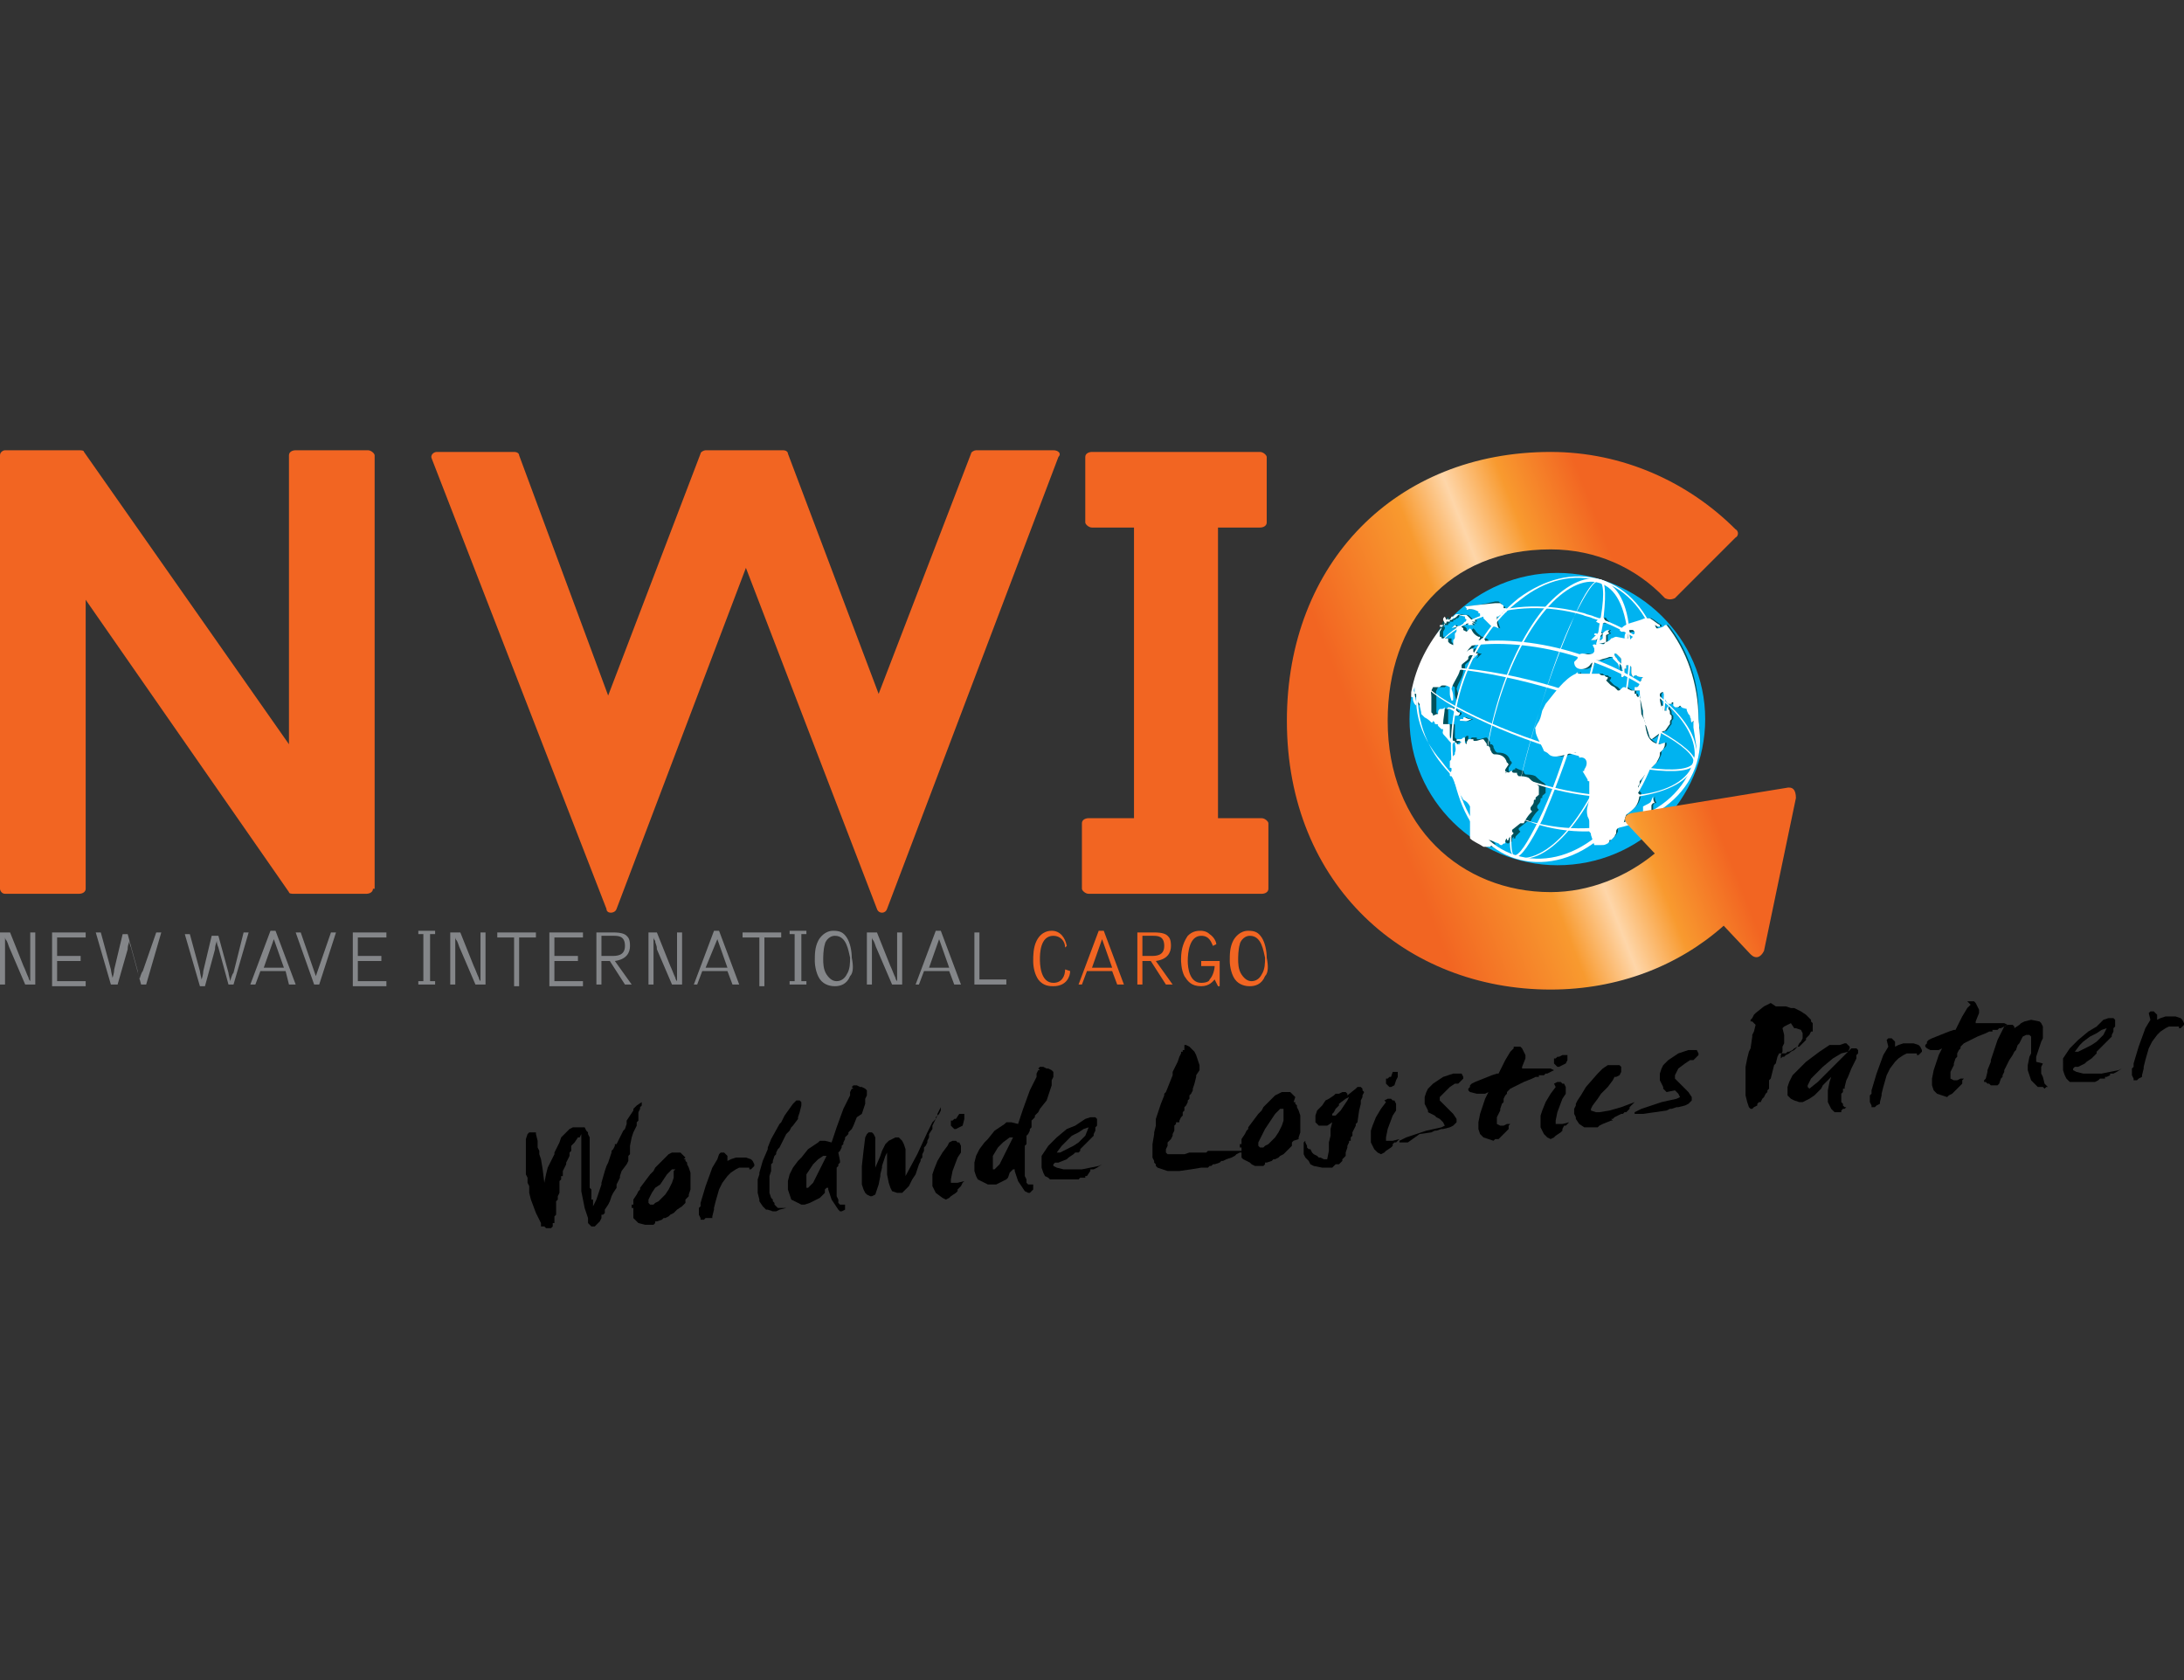 <svg version="1" id="Layer_1" xmlns="http://www.w3.org/2000/svg" viewBox="0 0 130 100"><rect x="0" y="0" width="130" height="100" fill="#333333" stroke="none"/><path d="M38.2 65.6v.2l-.1.1v.1l-.1.2v.5l-.1.1v.2l-.1.2-.1.2-.1.3-.1.5v.5l-.1.1v.3l-.1.2-.3.4-.1.3v.1l-.1.2-.1.2v.2l-.2.3-.1.2-.1.3-.1.2-.2.3v.2l-.1.1h-.1v.2l-.1.2-.1.1-.1.1-.1.1h-.2l-.2-.2v-.3l-.2-.6-.1-.5-.1-.5v-3.4l-.1.2h-.1l-.2.3-.1.1-.1.1v.3l-.1.1v.2l-.1.2-.1.2v.1l-.2.4v.3h-.1v.2l-.1.1v.7l-.1.2v.2l-.1.1v.8l-.1.1v.4h-.1v.2l-.1.1h-.3l-.1-.1h-.2v-.2l-.3-.6-.3-.8-.1-.4v-.4l-.1-.2v-.3l-.1-.2v-2.1l.1-.3.1-.1h.4v.1l.1.4v.4l.1.2v.2l.1.3.1.6.1.8.1-.5.1-.4.2-.4.1-.2.1-.2v-.1l.1-.2.1-.2.1-.2.1-.3.1-.1.2-.2.1-.1.1-.1.2-.1h.7l.1.2.1.1v.1l.1.2v3l.1.1v.6h.1v.4l.1-.2.1-.2.2-.6.1-.3v-.1l.2-.7.1-.3.1-.2.1-.3.1-.3v-.1l.1-.1.1-.2v-.1h.1l.3-.6.1-.2.1-.1.1-.3v-.2l.2-.3.2-.3V66l.1-.1.1-.1.3-.2zm1.6 3.1l.2-.1h.5l.1.1.1.1.1.1-.1.1h.1v.1l.1.1v.1l.1.2.1.3v1l-.1.3v.1l-.1.1-.1.1v.2l-.2.2-.3.2-.2.2-.2.1-.1.1-.2.1h-.1l-.1.1-.3.1H39v.1l-.1.1h-.5l-.4-.1-.1-.1-.1-.1-.1-.1v-.6h-.1v-.2h.1v-.3l.2-.3.1-.2.1-.1v-.1l.6-.8.2-.2.1-.2.4-.4.1-.1.1-.1.1-.1.1-.1zm.4.9H40l-.1.1-.1.1-.1.1-.2.3-.2.3-.3.2-.2.3-.2.4v.2l.1.1h.2l.1-.1.2-.1.2-.2.2-.2.2-.3.2-.4.1-.3v-.4l.1-.1zm2.6-.9l.1-.1h.2l.2.2v.3l.2-.1.3-.1h.6l.3.1.1.1.1.2v.1l-.1.1-.1.1h-.1v-.1H44l-.2.1-.3.2-.2.2-.3.4-.2.4-.2.7-.1.4v.1l-.1.4v.1H42l-.1.1h-.2v-.1l-.1-.2v-.4l.1-.1v-.2l.3-1 .4-1.1.3-.5.1-.3zm4.6-3.2h.2l.1.1v.2l-.1.4-.1.3v.1l-.3.4-.1.1-.1.2-.1.1-.1.1-.2.4-.1.2-.1.2-.1.1-.1.2v.1l-.1.1-.1.3v.1l-.1.1v.4l-.1.3v1l.1.3.1.1v.1l.1.1v.1l.2.2h.5l-.4.1-.2.1H46l-.3-.1h-.1l-.1-.1-.1-.1-.2-.3v-.1l-.1-.4v-.8l.1-.3v-.1l.2-.7.3-.7v-.1l.2-.5.5-.9.1-.1.2-.4.5-.7.3-.3-.1.1z"/><path d="M50.7 64.7l.1-.1h.2l.2.1h.1l.2.1.1.1v.3l-.1.2v.3l-.2.6-.3.2-.2.5-.1.2-.1.1-.1.1v.1l-.1.1-.1.1v.1l-.1.2v.1l-.1.1v.1l-.1.2-.1.1.1.5v.1l-.1.1v.1l-.1.1v1.7l.1.2v.2l.1.1h.3v.3l-.2.1H50l-.1-.1-.4-.6-.2-.6v-.1h-.1l-.1.1v.2l-.2.2-.1.1-.2.1-.4.2-.3.1h-.2l-.2-.1-.2-.1-.2-.1-.1-.3-.1-.3v-.5l.1-.4.2-.4.3-.4.2-.2.4-.5.6-.4.1-.1h.3l.4.1.3-.9.4-1.1.3-.6.1-.2V65l.1-.2h.1l-.1-.1zm-1.5 4.1H49l-.3.2-.2.2-.1.1-.4.6v.8h.1l.1-.1.2-.2.1-.2.3-.6.4-.8zm6.8-2.9l.1-.2-.1.2v.2l-.1.2-.1.1-.1.1v.1l-.2.4v.2l-.2.3v.2l-.1.2v.1l-.1.2-.1.1v.2l-.1.2v.2l-.1.1v.1l-.1.2-.1.3-.1.3-.2.3-.1.2-.1.2-.1.1-.1.1-.1.1-.1.1h-.3l-.3-.1-.1-.2-.1-.3-.1-.5v-1.3l-.1.2-.2.6v.1l-.1.4v.1l-.1.5-.2.6-.2.1h-.1l-.2-.1-.1-.1-.1-.2-.1-.3v-1.1l.1-.9.1-.8.1-.2.1-.1h.2l.1.1.1.2v1.8l.3-.7.1-.3.2-.4.1-.1.1-.1.2-.1.2-.1h.2l.1.1.1.1.1.2.1.3V70l.7-1.3.6-1.3.2-.4.1-.2.1-.1.1-.1.1-.2v-.1l.1-.2.1-.2.1-.1-.1.1zm.5 2.1l.2-.1h.2l.1.1h.1l.1.2v.4l-.2.3-.3.8-.1.5v.2h.4l.4-.1-.1.1-.1.2-.1.1-.1.1v.1l-.1.1-.3.2-.1.1-.2.1-.2-.1-.4-.3-.1-.2-.1-.2v-.7l.1-.3.2-.5.3-.5.3-.4.1-.2zm.6-1.7h.3v.3l-.1.4-.2.1-.2.1h-.1l-.2-.2v-.3h.1l.1-.1h.1l.2-.3zm4.7-2.7l.1-.1h.2l.2.1h.1l.2.1.1.1v.3l-.1.2v.3l-.2.6-.1.3-.4.5-.1.2-.1.1-.1.1v.1l-.1.1-.1.1v.4l-.1.1v.1l-.1.2-.1.1v.5l-.1.1V70l.1.2v.2l.1.1h.3v.3l-.2.2h-.1l-.2-.1-.4-.6-.2-.6v-.1h-.1l-.1.1-.1.1-.1.3-.1.1-.2.1-.4.2h-.5l-.2-.1-.2-.1-.2-.1-.1-.2-.1-.3v-.5l.1-.4.2-.4.3-.4.2-.2.4-.5.6-.4.1-.1h.3l.4.1.3-.9.4-1.1.3-.6.1-.2v-.2l.1-.2h.1l-.1-.1zm-1.5 4.1h-.2l-.4.3-.2.2-.1.1-.3.5v.8h.1l.1-.1.2-.2.1-.2.3-.6.4-.8zm4.3-1.1l.3-.1h.3l.1.1v.4l-.1.1v.2l-.1.2v.1l-.1.1-.1.1-.1.1-.1.1-.2.2-.2.2v.1l-.1.1H64l-.1.1-.3.2-.1.1-.5.2h-.2l-.1.1v.1l.2.1.4.1h1.1l.5-.1.5-.1.2-.1-.3.2-.2.1h-.2v.1l-.2.3h-.1v.1h-.3l-.1.1h-1.7l-.1-.1-.2-.1-.1-.2-.1-.3v-.7l.2-.3.2-.3.2-.2.2-.2.1-.1.6-.5.5-.2.6-.4zm.2.5l-.3.1-.3.2-.4.2-.4.4-.2.2-.3.4h.2l.4-.2.4-.2.3-.2.2-.2.2-.2.2-.5zm5.7-4.9h.1l.2.1.3.3.1.2.1.3.1.3v.3l-.2.3v.1l-.1.4-.1.3v.1l-.1.2-.1.1v.2l-.1.1v.1l-.1.2-.1.1v.2l-.1.1v.2l-.1.1-.1.2v.1H70v.1l-.1.1v.3l-.1.2v.1l-.1.2-.2.2v.2l-.1.2v.2l.1.1h1l.3-.1h1l.1-.1H74l-.1.1h-.1l-.2.1-.1.1-.2.1-.3.1-.2.1h-.1l-.1.1-.3.1h-.1l-.1.1H72l-.1.1h-.4l-.6.1-.7.1h-.7l-.3-.1-.3-.1-.1-.1v-.1l-.1-.1v-.1l-.1-.2v-.8l.1-.6v-.1l.1-.4v-.4l.2-.6.1-.3.2-.5v-.1l.1-.1.2-.5.2-.5v-.2l.2-.4.1-.2.1-.3.1-.2v-.1h.1v-.1h.1v-.3z"/><path d="M76.1 65.1l.2-.1h.5l.1.1.1.1.1.1-.1.3h.1v.1l.1.1v.1l.1.2.1.3v1l-.1.3v.1l-.3.1-.1.1v.2l-.2.2-.1.1-.2.2-.2.1-.1.1-.2.1h-.1l-.1.1-.3.1h-.1v.1l-.1.1h-.5l-.2-.1-.1-.1-.4-.2-.1-.1v-.6h-.1v-.2h.1v-.3l.2-.3.1-.2.1-.1v-.1l.6-.8.2-.2.1-.2.4-.4.1-.1.1-.1.1-.1.2-.1zm.3.9h-.2l-.1.1-.1.1-.1.1-.2.3-.2.3-.2.3-.2.4-.2.4v.2l.1.1h.2l.1-.1.2-.1.2-.2.2-.2.2-.3.2-.4.1-.3V66zm4.3-1.2l.1-.1h.2l.1.1v.1l.1.1-.1.2v.1l-.1.2v.2l-.1.4-.1.7-.1.1v.1l-.1.2-.1.2v.2l-.1.1v.2h-.1v.1l-.1.2v.1l-.1.3v.2l-.2.2v.1l-.1.1-.1.1h-.2l-.1.1-.1.1h-.6l-.5-.1-.2-.1-.1-.2-.2-.2-.1-.2V68l.1-.1v-.2.3l.1.2v.1l.1.1h.1l.1.2.1.1.2.1.1.1h.1l.2.1h.2l.1-.5V68l.1-.4v-.4l.1-.4-.3.2h-.5l-.1-.1-.1-.1v-.4l.1-.3.3-.3.2-.3.2-.1.3-.2.1-.1h.2l.2-.1h.2l.1.1v.1l.5-.4zm-.5.7l.1-.2-.2.1-.4.3v.1l-.2.2-.1.2-.1.1v.1h.2l.1-.1.2-.2.2-.3.2-.3zm2.2 0l.2-.1h.2l.1.1h.1l.1.2v.4l-.2.3-.3.8-.1.5v.2h.4l.4-.1-.1.1-.1.1H83l-.1.1v.1l-.1.1-.3.2-.1.1-.2.1-.2-.1-.2-.2-.1-.2-.1-.2v-.7l.1-.3.2-.5.3-.5.3-.4-.1-.1zm.5-1.7h.3v.3l-.1.2-.1.3-.2.1h-.1l-.2-.2v-.3h.1l.1-.1h.1l.1-.3zm3.6.1h.5l.1.2v.1l-.1.1-.2.2h-.2l-.3.2-.3.3-.3.3v.2l.5.5.3.3.2.3v.2l-.1.1-.1.1-.2.1-.4.1h-.1l-.3.1h-.1l-.2.1-.7.1-.7.5h-.5v-.1l.2-.1.2-.1.6-.2.6-.2.9-.2.2-.1-.1-.2-.1-.1-.1-.1-.2-.1-.1-.1-.4-.2v-.1l-.2-.4v-.4l.1-.3.1-.2.3-.3.3-.2.3-.2.6-.2zm3.6-1.6h.4l.1.1.1.2.1.2v.2l-.2.5v.1h1.7l.2.1-.2.1-.2.1H92l-.1.1h-.3v.1h-.2l-.2.1-.5.2-.4.2-.2.1-.2.1-.2.2v.1l-.1.1-.1.2v.2l-.1.1-.1.3v.1l-.1.2-.1.2v.4l.2.1h.2l.2-.1h.2l-.1.1v.2l-.1.1-.1.1-.2.2-.2.2H89l-.1.1-.3-.1-.3-.1-.2-.2-.1-.3v-.4l.1-.5.3-.9.2-.4-.2.1h-.5l-.4-.1-.1-.1v-.1l.1-.1v-.1l.1-.1.2-.1.5-.2.5-.2.3-.1h.1l.4-.8.3-.5.2-.2v-.1zm2.4 2.2l.2-.1h.2l.1.1h.1l.1.2v.4l-.2.3-.3.8-.1.5v.2h.4l.4-.1-.1.1-.1.1h-.1l-.1.2v.1l-.1.1-.3.2-.1.1-.2.1-.2-.1-.2-.2-.1-.2-.1-.2v-.7l.1-.3.2-.5.3-.5.3-.4-.1-.2zm.5-1.7h.3v.3l-.1.2-.2.1-.2.1h-.1l-.2-.2V63h.1l.1-.1h.1l.2-.1zm3.1.6h.3l.1.1v.3l-.1.2-.2.1h-.1l-.1.2-.3.4-.2.2-.2.2-.2.3-.3.4-.1.2v.1l.3.1h.2l.6-.1.7-.2.8-.3-.1.1-.1.1-.1.1v.1l-.2.2h-.1l-.1.1h-.1l-.4.2-.1.1h-.1l.1.1h-.1l-.5.2-.2.1-.1.1h-.8l-.3-.2-.2-.3v-.1l-.1-.2V66l.1-.2v-.1l.1-.2.2-.3.3-.5.7-.8.3-.3.3-.2h.4zm4.4-.9h.5l.1.2v.1l-.1.1-.2.2h-.2l-.3.2-.4.3-.2.4v.2l.5.5.3.3.2.3v.2l-.1.1-.1.1-.2.1-.4.1h-.1l-.3.1h-.1l-.2.1-.7.1-.7.1h-.5v-.1l.2-.1.2-.1.6-.2.6-.2.9-.2.2-.1-.1-.2-.1-.1-.1-.1-.5.1-.1-.1-.1-.1v-.1l-.2-.4v-.4l.1-.3.1-.2.3-.3.3-.2.3-.2.6-.2zm5.2-2.6h.6l.3.1h.2l.4.2.3.2.1.1.1.1.1.1v.1l.1.1v.5h-.1l-.1.2-.1.1-.1.1v.1l-.2.2-.1.1-.1.1h-.1l-.2.1-.1.1-.2.1h-.1l-.1.1h-.4l-.1.2-.1.4-.1.1-.1.4-.1.4-.1.1v.5l-.1.1v.1l-.1.1-.1.2-.1.1-.1.2h-.1l-.1.1v.1l-.2.1-.1.1h-.1l-.1-.1-.1-.3-.1-.4v-1.7l.1-.5.1-.4.1-.2.1-.7v-.1l.1-.2.1-.4-.1-.1-.1-.1h-.1v-.1l.1-.1.1-.2.1-.1.5-.4.4-.2.3.2zm.9 1l-.2.1-.2.1-.1.1.1.4v.5l-.1.2v.3l-.1.2v.2l.1-.1h.1l.1-.1.2-.1.1-.1.2-.1.1-.1.1-.1.1-.2.1-.1.1-.2v-.3l-.1-.2-.3-.1h-.1l-.2-.3zm2.9 1.3l.3-.1h.1l.2.2v.1l-.1.2.2-.2h.3l.1.1v.2l-.1.1v.2l-.3.6-.2.5-.1.2-.1.4v.1h-.1v.2l-.1.1v.5l.1.1v.1l.1.1h.2-.1l-.1.1h-.1l-.1.1v.1h-.4l-.2-.2-.1-.2-.1-.2v-.7l.1-.5.1-.3-.3.3-.2.2-.1.2-.1.1-.1.1-.2.2-.3.2-.4.2h-.2l-.3-.1-.2-.1-.1-.1-.1-.1v-.5l.1-.3.2-.4.1-.1.2-.2.5-.5.8-.6.6-.4h.6zm.5.4l-.4.1-.5.3-.6.5-.4.4-.3.3-.2.4v.1l.1.1.5-.4.6-.6.7-.7.5-.5zm2.3-.7l.1-.1h.2l.2.2v.3l.2-.1.3-.1h.6l.3.1.1.1.1.2v.1l-.1.1-.1.1h-.1v-.1h-.6l-.2.1-.3.2-.2.2-.3.4-.2.4-.2.7-.1.4v.1l-.1.4v.1l-.2.1-.1.1h-.2v-.1l-.1-.2v-.4l.1-.1v-.2l.3-1 .4-1.1.3-.5-.1-.4zm4.8-2.3h.4l.1.1.1.2.1.2v.2l-.2.5v.1h1.7l.2.1-.2.1-.2.1h-.1l-.1.1h-.3v.1h-.2l-.2.1-.5.2-.4.2-.2.1-.2.1-.2.2v.1l-.1.1-.1.2v.2l-.1.1-.1.3v.1l-.1.2-.1.2v.4l.2.1h.2l.2-.1h.2l-.1.1v.2l-.1.1-.1.1-.2.2-.2.2-.2.1-.1.1-.3-.1-.3-.1-.2-.2-.1-.3v-.4l.1-.5.3-.9.2-.4-.2.1h-.5l-.2-.1-.1-.1v-.1l.1-.1V62l.1-.1.2-.1.5-.2.5-.2.3-.1h.1l.4-.8.3-.5.2-.2-.2-.2z"/><path d="M121.6 63.3l-.1.2v.4l.1.2.1.4.1.1.1.1h-.1l-.1.1-.1-.1h-.3l-.4-.4-.2-.6v-.3l.1-.5.1-.2v-1l-.1-.1h-.2l-.2.1-.1.2-.1.2-.1.1-.1.3-.1.1-.1.2-.2.3-.2.4-.1.2v.1l-.1.2v.1l-.1.1-.1.3-.1.1h-.4l-.1-.1h-.1l-.1-.1h-.1v-.1l.1-.1.1-.4v-.1l.2-.5v-.1l.2-.6.2-.6.3-.6.1-.2.2-.1h.3l.1.1v.1l.3-.2.1-.1.2-.1.4-.1.5.1.1.1.1.2v.7l-.1.2-.1.3-.1.3-.1.3v.3l.4.1zm3.6-2.6l.3-.1h.3l.1.1v.4l-.1.1v.2l-.1.2v.1l-.1.1-.1.1-.1.1-.2.2-.2.2-.2.2v.1l-.1.1-.1.1-.1.1-.3.2-.1.1-.4.2h-.2l-.1.1v.1l.2.1.4.1h1.1l.5-.1.5-.1.2-.1-.3.2-.2.1h-.2v.1l-.2.1h-.1v.1h-.3l-.1.1-.2.1h-1.5l-.1-.1-.1-.1-.1-.2-.1-.3V63l.2-.3.2-.3.2-.2.2-.2.1-.1.6-.5.5-.3.4-.4zm.2.5l-.3.1-.3.2-.4.2-.4.3-.2.2-.3.4h.2l.4-.2.4-.2.3-.2.2-.2.2-.2.2-.4zm2.5-.9l.1-.1h.2l.2.2v.3l.2-.1.3-.1h.6l.3.1.1.1.1.2v.1l-.1.1-.1.1h-.1v-.1h-.6l-.2.1-.3.2-.2.2-.3.4-.2.4-.2.7-.1.4v.1l-.1.4v.1l-.2.1-.1.1h-.2v-.1l-.1-.2v-.4l.1-.1v-.2l.3-1 .4-1.1.3-.5-.1-.4z"/><path fill="#848689" d="M.6 55.5l.8 2c.1.2.2.5.3.7 0 .1.1.2.1.2v-2.9h.3v3.1h-.6l-.9-2.1c-.1-.2-.1-.3-.2-.5-.1-.1-.1-.2-.1-.2v2.8H0v-3.1h.6zm2.5 0h2v.3H3.4v1.1h1.4v.3H3.4v1.2h1.7v.3h-2v-3.2zm6.2 0h.3l-.9 3.1h-.3l-.6-2.2c-.1-.2-.1-.4-.1-.4 0 .1-.1.2-.1.5L7 58.6h-.4l-.9-3.1H6l.6 2.2c0 .1.1.5.1.5s.1-.3.1-.5l.5-2.1h.3l.6 2.2c0 .1.1.4.1.5 0 0 .1-.4.2-.5l.8-2.3zm5.2 0h.3l-.9 3.1h-.3l-.6-2.2c-.1-.2-.1-.4-.1-.4 0 .1-.1.2-.1.5l-.6 2.2h-.3l-.9-3.1h.3l.6 2.2c0 .1.1.5.1.5s.1-.3.1-.5l.5-2.1h.4l.6 2.2c0 .1.1.4.1.5 0 0 .1-.4.2-.5l.6-2.4zm.4 3.1l1.2-3.2h.3l1.2 3.2h-.4l-.2-.8h-1.5l-.3.8h-.3zm2-1l-.6-1.7-.6 1.7h1.2zm1.8 1l-1.1-3.1h.3l.9 2.6.9-2.6h.3l-1 3.1h-.3zm2.3-3.1h2v.3h-1.7v1.1h1.4v.3h-1.4v1.2H23v.3h-2v-3.2zm3.9 2.9h.3v-2.8h-.3v-.2h1v.2h-.3v2.8h.3v.2h-1v-.2zm2.5-2.9l.8 2c.1.2.2.5.3.7 0 .1.1.2.1.2v-2.9h.3v3.1h-.6l-.9-2.1c-.1-.2-.1-.3-.2-.5-.1-.1-.1-.2-.1-.2v2.8h-.3v-3.1h.6zm4.5 0v.3h-1v2.9h-.3v-2.9h-1v-.3h2.3zm.8 0h2v.3H33v1.1h1.4v.3H33v1.2h1.7v.3h-2v-3.2zm2.8 0h1c.5 0 .7.1.8.2.1.1.2.2.2.6 0 .4-.2.8-.9.9l1 1.4h-.4l-.9-1.4h-.5v1.4h-.3v-3.1zm.9 1.4c.3 0 .8 0 .8-.6s-.4-.6-.7-.6h-.7v1.2h.6zm2.7-1.4l.8 2c.1.2.2.5.3.7 0 .1.1.2.1.2v-2.9h.3v3.1H40l-.9-2.1c0-.3-.1-.3-.1-.5-.1-.1-.1-.2-.1-.2v2.8h-.3v-3.1h.5zm2.2 3.1l1.2-3.2h.3l1.2 3.2h-.4l-.3-.8h-1.5l-.3.8h-.2zm2-1l-.6-1.7-.7 1.7h1.3zm3.2-2.1v.3h-1v2.9h-.3v-2.9h-1v-.3h2.3zm.5 2.9h.3v-2.8H47v-.2h1v.2h-.3v2.8h.3v.2h-1v-.2zm3.6-.3c-.2.5-.6.6-.9.6-.1 0-.5 0-.8-.3-.3-.3-.4-.9-.4-1.2 0-.4 0-.8.2-1.2.1-.2.4-.6.9-.6.4 0 .6.1.8.4.2.3.3.8.3 1.2.1.5.1.9-.1 1.1zm-.9-2.4c-.4 0-.6.4-.6.5-.1.3-.1.8-.1.9 0 .2 0 .6.2.9.2.3.4.4.6.4.3 0 .5-.2.6-.4.2-.3.2-.7.2-1-.1-.4-.2-1.3-.9-1.3zm2.5-.2l.8 2c.1.2.2.5.3.7 0 .1.1.2.1.2v-2.9h.3v3.1h-.6l-.9-2.1c-.1-.2-.1-.3-.2-.5-.1-.1-.1-.2-.1-.2v2.8h-.3v-3.1h.6zm2.3 3.1l1.2-3.2h.3l1.2 3.2h-.4l-.3-.8H55l-.3.8h-.2zm2-1l-.6-1.7-.6 1.7h1.2zm1.8.7h1.6v.3H58v-3.1h.3v2.8z"/><path fill="#F26522" d="M63.4 56.4c0-.4-.3-.7-.7-.7-.8 0-.8 1.1-.8 1.4 0 .2 0 1.4.8 1.4.5 0 .7-.4.7-.8l.3.1c0 .3-.2.9-1 .9-.2 0-.6 0-.9-.4-.2-.3-.3-.7-.3-1.1 0-.3 0-.8.2-1.2.3-.6.8-.6.9-.6.5 0 .8.4.9.9l-.1.1zm.8 2.2l1.2-3.2h.3l1.2 3.2h-.4l-.3-.8h-1.5l-.3.8h-.2zm2-1l-.6-1.7-.6 1.7h1.2zm1.5-2.1h1c.5 0 .7.1.8.2.1.1.2.2.2.6 0 .4-.2.8-.9.9l1 1.4h-.4l-.9-1.4H68v1.4h-.3v-3.1zm.8 1.4c.3 0 .8 0 .8-.6s-.4-.6-.7-.6H68v1.2h.5zm3.7-.6c-.1-.2-.2-.6-.7-.6-.7 0-.8 1-.8 1.5 0 .4.1 1.3.8 1.3.3 0 .5-.1.5-.2.2-.2.3-.6.3-.8h-.8v-.3h1.1v1.5h-.1l-.2-.4c-.1.1-.3.4-.8.4-.6 0-.8-.3-1-.6-.2-.4-.2-.9-.2-1 0-.7.2-1.1.4-1.4.3-.3.6-.3.8-.3 0 0 .3 0 .5.2.3.2.4.5.4.6l-.2.1zm3.1 1.8c-.2.5-.6.6-.9.6-.1 0-.5 0-.8-.3-.3-.3-.4-.9-.4-1.2 0-.4 0-.8.2-1.2.1-.2.4-.6.9-.6.4 0 .6.1.8.4.2.3.3.8.3 1.2.1.5.1.9-.1 1.1zm-.9-2.4c-.4 0-.6.4-.6.5-.1.3-.1.8-.1.9 0 .2 0 .6.2.9.2.3.4.4.6.4.3 0 .5-.2.6-.4.2-.3.2-.7.2-1-.1-.4-.2-1.3-.9-1.3zm-52.2-2.8c0 .2-.2.3-.4.3h-4.3c-.1 0-.3 0-.3-.1L5.1 35.7v17.2c0 .2-.2.3-.4.3H.3c-.2 0-.3-.2-.3-.3V27.1c0-.2.2-.3.3-.3h4.4c.1 0 .3 0 .3.1l12.2 17.4V27.1c0-.2.2-.3.4-.3h4.3c.2 0 .4.2.4.3v25.8zm30.6 1.2c-.1.3-.5.3-.6 0l-7.8-20.3-7.7 20.3c-.1.3-.6.3-.6 0L25.7 27.3c-.1-.2.1-.4.3-.4h4.6c.2 0 .3.1.3.2l5.3 14.3L41.7 27c0-.1.2-.2.3-.2h4.6c.2 0 .3.1.3.2l5.4 14.3L57.8 27c0-.1.2-.2.3-.2h4.6c.3 0 .5.2.3.4L52.8 54.1zm19.7-22.7v17.3h2.6c.2 0 .4.2.4.3v3.9c0 .2-.2.3-.4.3H64.8c-.2 0-.4-.2-.4-.3V49c0-.2.2-.3.4-.3h2.7V31.4H65c-.2 0-.4-.2-.4-.3v-3.9c0-.2.2-.3.4-.3h10c.2 0 .4.2.4.3v3.9c0 .2-.2.3-.4.3h-2.5z"/><path fill-rule="evenodd" clip-rule="evenodd" fill="#00B3F0" d="M92.7 34.1c4.8 0 8.8 3.9 8.8 8.7 0 4.8-3.9 8.7-8.8 8.7-4.8 0-8.8-3.9-8.8-8.7 0-4.8 4-8.7 8.8-8.7z"/><path fill-rule="evenodd" clip-rule="evenodd" fill="#00515C" d="M101.1 44.6l-.2-1.3v-.4l-.1.1c-.1-.1 0-.2-.1-.3 0-.1 0-.1-.1-.2-.1-.2-.1-.2-.1-.3-.3-.1-.2 0-.4-.2-.1.1-.1.1-.2.1s-.1 0-.2-.1v-.2c-.1 0-.1 0-.1.1h-.2c-.1-.1-.1-.1-.2-.3 0-.2 0-.2-.1-.4-.1 0-.1 0-.2.1 0 .4 0 .4.1.8 0-.1 0-.1.1-.1v.3h.2c0-.2 0-.1.1-.3v.2c.1.1.1.1.1.3l.1.1v.2c-.1.1-.1.1-.1.3-.1.1-.2.3-.3.4-.2 0-.6.4-.8.5l-.1-.1c-.1-.4-.3-.9-.4-1.3v-.3c-.1-.3-.1-.5-.2-.8v-.2c0 .1 0 .1-.1.2-.1-.1-.1-.1-.1-.2h-.1v-.4c.2 0 .2 0 .2-.2 0-.1 0-.1.1-.2 0-.1 0-.1.1-.2-.2 0-.3 0-.4-.1-.1 0-.1 0-.2.1-.1-.2-.1-.2-.1-.3v-.3l-.1-.1h-.2v.2h-.1v.2c0 .2 0 .1-.1.3-.1 0-.1 0-.1-.1V40l.1-.1c-.1-.1 0-.1-.1-.3v-.3c0-.1 0-.1-.1-.2l-.1-.1c-.1-.1-.1-.1-.2-.1v.1c.1.2 0 .1.2.3l.2.2v.1l-.1-.1v.2l.1.3c0-.2 0-.3-.1-.5-.1-.1-.2-.2-.2-.3 0-.1 0-.1-.1-.1H96c-.2.1-.4.1-.6.2h-.2l-.3.2c-.2.4-1 .5-.9-.1l.2-.2c0-.1 0-.1.1-.2 0-.1.2-.1.2-.1.2 0 .3.1.5 0 0 .1 0 .1.1 0v-.1l-.1-.3c.1-.1.2 0 .3 0v-.1h.1c.2 0 .5-.1.7-.3.1 0 .2-.1.3-.1l.5.1h.3v.1l.2-.2c0-.1 0-.1.1-.2 0-.1 0-.1-.1-.2h-.3l-.1.4h-.2c0-.2 0-.2.1-.4h-.3l-.1-.1c.2-.2.3-.3.6-.4.3-.1.7-.2.9-.3h.3c.2.1.4.3.6.4 0 .1 0 .1.1.1-.2 0-.2 0-.4-.1l.1.2c.2 0 .1 0 .4-.1v-.2.2c.1-.1.1-.1.2-.1 1.2 1.5 1.9 3.5 1.8 5.6.1.8.1 1.3 0 1.8zm-12.6 5.8c-.3-.2-.6-.3-.8-.5V48c-.1-.2-.2-.3-.3-.4-.1-.2-.1-.2-.2-.3 0-.1 0-.1-.1-.3-.2-.2-.2-.5-.4-.8-.1 0-.1 0-.1-.1V46c.1-.1.1-.1.1-.2s0-.1-.1-.1v-.4c.1-.1.1-.1.1-.2l.2-.2v-.1c.1-.2 0-.4 0-.6v-.1h.1c0-.1 0-.1.1-.1l.2-.2h.1v.3l.1.1c0-.2 0-.1.1-.3h.3c0 .1 0 .1.1.1.2 0 .3-.1.5-.1.2.3.2.2.2.4h.1c.1.1.1.1.1.2l.1.2c.1.1.1.1.2.1.3 0 .6.1.7.5.1 0 0 0 .1.1l-.2.3v.2h.2l.1-.1c.1 0 .1 0 .1-.1.2.1.2.1.5.2 0 .1 0 .1.1.2.2 0 .4 0 .6.1.1.1.3.3.5.4l.1.1v.5c-.2.2-.2.1-.2.3-.1 0-.1 0-.1.1 0 .2-.2.3-.2.4 0 .1 0 .1.1.2-.2.2-.2.2-.4.5l-.1.2h-.2l-.5.4c0 .1 0 .1.1.2l-.2.2c-.1.1-.1.1-.1.2-.1 0-.1 0-.1.1v-.2c-.1.1-.1.1-.1.3-.1 0-.1 0-.2.1-.1 0-.1 0-.2-.1-.7-.1-.7-.1-.8-.1l.2.2c0 .1 0 .1-.1.2h-.4zm-4.3-9.2v.2c0 .1 0 .1.1.1 0 .2 0 .2.1.4l.1.1v-.2l-.1-.5c0-.2-.1-.1 0-.4v.4h.1l.1.4c0 .1 0 .1.1.2 0 .2.1.4.1.6l.2.2c.2.1.3.2.5.3.1 0 0 0 0-.1.1.1.1.1.2.1 0 .1 0 .1.1.1s.1 0 .1.1l.2.2h.1c0 .2-.1.2.1.4.1.2.3.4.5.5v-.1h.2c0 .1 0 .1.1.1h.1c0-.1 0-.1.1-.1-.1-.1-.1-.1-.2-.1h-.3l-.2-.2v-.7c0-.1 0-.1-.1-.1h-.3v-1c-.1.1-.1.1-.3.1-.1.1-.1.1-.1.3-.1 0-.1 0-.2.1 0-.1 0-.1-.1-.2v-.9c0-.4-.1-.2.1-.6h.4c.1-.1.1-.1.2-.1.2 0 .2 0 .4.1v.3c0 .2 0 .2.1.5.1 0 .1 0 .1-.1 0-.3 0-.3-.1-.6.1-.4.4-.7.4-1.1v-.2.2l.1-.1v-.2c0-.1.4-.3.4-.4v-.1l.1-.1h.3c0 .1-.1.1-.1.2l.3-.3c-.1 0-.2 0-.3-.1v-.2h-.1c-.2.1-.2.1-.3.2.2-.3.2-.2.4-.5h.3c.3 0 .2 0 .3-.1.1 0 .1 0 .1-.1-.1-.1-.1-.1-.2-.1l-.1.1h-.1c.1-.1.1-.1.1-.2h-.1c-.1-.1-.3-.2-.4-.4l-.1-.1-.2.2-.2-.1v-.1c-.1-.1-.2-.2-.4-.1v.2c0 .1 0 .1-.1.2v.2c0 .1 0 .1-.1.2v.3l-.2-.1-.1-.1V38h-.3c-.1 0-.1 0-.1-.1h-.1v-.3c.1-.2.1-.1.1-.3h-.1c0-.1 0-.1.1-.1h.2c0-.1 0-.1.1-.1V37h.2v-.1h.1l.1-.1c0-.1 0-.1-.1-.1-.1.2 0 .1-.2.2v-.1l-.1.1-.1-.2c-.1.1-.1.1-.1.2l-.2.1c-.7 1.3-1.4 2.6-1.7 4.2zm5.1-3.8c-.2-.1-.2-.1-.4-.1l-.5-.5v-.1h-.1c-.1 0-.1 0-.1-.1s0-.1-.1-.1v-.1c-.2-.1-.4-.2-.7-.1v-.1l-.1-.1c.8-.1.8-.1 1.7-.3h.2c.1.1.2.1.2.2v.1c.2 0 .2 0 .2.1h-.3c.2.1.1.1.3.1l-.2.1c0 .1 0 .1-.1.1-.1.1-.1.1-.2.1.1.6.1.5.2.8zm-2.6-.6v-.1l.1-.1c.1-.1.3 0 .4 0h.1c.1 0 .1 0 .2.1l.2.2h.2v.1h-.2l.2.1h-.2l.1.1h-.3v-.1c-.1 0-.1 0-.2.1l-.1-.1.1-.1c.1 0 0 0 .1-.1l-.1-.1v-.1l-.4-.1c-.1.2-.1.2-.2.2zm-.2.6l.2-.2.1.1c-.1.1 0 0-.3.1.1 0 .1 0 0 0zm-.3 4.8l.1-.1c.3 0 .4.1.6.3.1 0 .1 0 .1.1l-.1.1h-.2v-.2c-.1-.1-.1-.1-.3-.2h-.2zm.8.7c.1 0 .1 0 0 0 .1 0 .1 0 0 0 0-.1 0-.1.1-.1h.1v-.1h.1c.2.1.2.1.4.1-.4.2-.3.1-.7.1zm8.4-6.1c-.1 0-.1 0 0 0l-.2.2c.2.1.1.1.3.1.2 0 .1 0 .3-.1-.3-.2-.1-.3-.4-.2l-.2.2.2-.2zm3.8 7.4l-.3.1c-.7-.1-.8-.6-.9-1.4l-.2-.4c0-.2-.1-1.1-.1-1.4h-.5c-.2-.1-.2-.1-.3-.2-.1 0-.1 0-.2.1s-.1.1-.2.1l-.2-.2c-.2-.1-.2-.1-.3-.2l-.2-.2c.1-.1.1-.1.1-.2-.1 0-.1 0-.2-.1-.2 0-.2 0-.3-.1h-1.2c-.1 0-.1 0-.1-.1l-.1.1c-.7.3-1.3 1.2-1.7 1.8l-.2.4c-.1.4 0 .5-.2.8-.2.4-.1.1-.1.4 0 .3.3.9.4 1.2.2.1.2.1.3.2.2.3 1 0 1.3-.1h.2c.1.1.1.1.1.2.4-.1.6.3.3.7 0 .1 0 .1-.1.1l.3.5c0 .1 0 .1.1.1v1.1c-.1.4-.2.6-.1 1 .1.2.1.2.1.4v.5c.1.1.1.1.1.2l.2.6h.4c.2 0 .2 0 .4-.1.1-.1.1-.1.1-.2.1 0 .1 0 .2-.1s.1-.1.2-.3c0-.2 0-.2.1-.3l.3-.2c.1-.2.1-.4.2-.6.5-.4.7-.5.8-1.2l-.1-.1v-.4c.1-.1.1-.1.1-.3.2-.2.3-.4.5-.6l.4-.4c.1-.1.1-.1.2-.3.1-.2.1-.2.1-.4l.2-.2c.1-.1.1-.1.1-.3zm-4.4-6.1h.2c.1 0 .1 0 .2-.1 0-.1 0-.1.1-.1l.2-.2c-.1 0-.1 0-.2-.1-.2.2-.1.1-.2.1s-.1 0-.1.1h.1l-.3.3zm.3.2h.2s.3.1.3 0l.1-.1v-.4l.2-.1-.1-.1.1-.1c-.1 0-.2 0-.3.1l-.1.1v.3l-.1.1c-.1 0-.1 0-.1.1h-.1l.1.1c-.1-.1-.1-.1-.2 0zm3.4 9.1c0 .2 0 .2.1.4h-.1c-.1.1-.1.1-.1.2v.2l-.1.3-.1.1c0 .1 0 .1-.1.2v.1c0 .1 0 .1-.1.1 0 .1 0 .1-.1.2l-.2.1-.1-.1c.1-.2 0-.1 0-.2s0-.1.1-.2l.2-.3V48c.6-.3.4-.2.6-.6z"/><path fill-rule="evenodd" clip-rule="evenodd" fill="#FFF" d="M101 44.6l-.2-1.3v-.4l-.1.1c-.1-.1 0-.2-.1-.3 0-.1 0-.1-.1-.2-.1-.2-.1-.2-.1-.3-.3-.1-.2 0-.4-.2-.1.1-.1.1-.2.1s-.1 0-.2-.1v-.2c-.1 0-.1 0-.1.1h-.2c-.1-.1-.1-.1-.2-.3 0-.2 0-.2-.1-.4-.1 0-.1 0-.2.1 0 .4 0 .4.1.8 0-.1 0-.1.1-.1v.3h.2c0-.2 0-.1.1-.3v.2c.1.1.1.1.1.3l.1.1v.2c-.1.1-.1.1-.1.3-.1.1-.2.3-.3.4-.2 0-.6.4-.8.5l-.1-.1c-.1-.4-.3-.9-.4-1.3v-.3c-.1-.3-.1-.5-.2-.8v-.2c0 .1 0 .1-.1.2-.1-.1-.1-.1-.1-.2h-.1v-.4c.2 0 .2 0 .3-.2 0-.1 0-.1.1-.2 0-.1 0-.1.1-.2-.2 0-.3 0-.4-.1-.1 0-.1 0-.2.1-.1-.2-.1-.2-.1-.3v-.3l-.1-.1h-.2v.2h-.1v.2c0 .2.1.1-.1.3-.1 0-.1 0-.1-.1V40l.1-.1c-.1-.1 0-.1-.1-.3v-.3c0-.1 0-.1-.1-.2l-.1-.1c-.1-.1-.1-.1-.2-.1v.1c.1.2.1.1.2.3l.2.2v.1l-.1-.1v.5c0-.2 0-.3-.1-.5l-.3-.3c0-.1 0-.1-.1-.1h-.1c-.2.1-.4.1-.6.2H95l-.3.2c-.2.4-1 .5-1-.1l.2-.2c0-.1 0-.1.1-.2 0-.1.2-.1.2-.1.2 0 .3.1.6 0 .1-.1.1-.1.1-.2v-.1l-.1-.2c.1-.1.2 0 .3 0v-.1h.1c.2 0 .6-.1.7-.3.1 0 .2-.1.3-.1l.5.1h.3v.1l.2-.2c0-.1 0-.1.1-.2 0-.1 0-.1-.1-.2h-.3v.5h-.2c0-.2 0-.2.1-.4h-.3l-.1-.1c.2-.2.3-.3.6-.4.3-.1.7-.2.9-.3h.3c.2.1.4.3.6.4 0 .1 0 .1.1.1-.3 0-.2 0-.4-.1l.1.2c.2 0 .1 0 .4-.1v-.2.2c.1-.1.1-.1.2-.1 1.2 1.5 1.9 3.5 1.9 5.6.1.8 0 1.3-.1 1.8zm-12.7 5.8c-.3-.2-.6-.3-.8-.5V48c-.1-.2-.2-.3-.4-.4-.1-.2-.1-.2-.2-.3 0-.1 0-.1-.1-.3-.2-.2-.2-.5-.4-.8-.1 0-.1 0-.1-.1V46c.1-.1.1-.1.1-.2s0-.1-.1-.1v-.4c.1-.1.1-.1.1-.2l.2-.2v-.1c.1-.2 0-.4 0-.6v-.1h.1c0-.1 0-.1.1-.1.2 0 .2 0 .3-.1h.1v.3l.1.1c0-.2 0-.1.1-.3h.3c0 .1 0 .1.1.1.2 0 .3-.1.5-.1.2.3.2.2.2.4h.1c.1.1.1.1.1.2l.1.2c.1.1.1.1.2.1.3 0 .6.1.7.5.1 0 0 0 .1.1l-.2.3v.2h.2l.1-.1c.1 0 .1 0 .1-.1 0 .2 0 .2.3.2 0 .1 0 .1.1.2.2 0 .4 0 .6.1.1.1.3.3.5.4l.1.1v.5c-.2.2-.2.1-.2.3-.1 0-.1 0-.1.1 0 .2-.2.3-.2.4 0 .1 0 .1.1.2-.2.2-.2.2-.4.5l-.1.2h-.2l-.5.4c0 .1 0 .1.1.2l-.2.2c-.1.1-.1.1-.1.2-.1 0-.1 0-.1.1v-.2c-.1.1-.1.1-.1.3-.1 0-.1 0-.2.1-.1 0-.1 0-.2-.1-.5-.2-.5-.2-.6-.2l.2.2c0 .1 0 .1-.1.2h-.4c.1 0 .1 0 0 0zM84 41.2v.2c0 .1 0 .1.1.1 0 .2 0 .2.1.4l.1.1v-.2l-.1-.5c0-.2-.1-.1 0-.4v.4h.1l.1.4c0 .1 0 .1.1.2 0 .2.1.4.1.6l.2.2c.2.1.3.2.4.3.1 0 .1 0 .1-.1l.1.1c0 .1 0 .1.1.1s.1 0 .1.1l.2.2h.1c0 .2-.1.2.1.4s.3.4.5.5v-.1h.2c0 .1 0 .1.1.1h.1c0-.1 0-.1.1-.1-.1-.1-.1-.1-.2-.1h-.3l-.2-.2v-.7c0-.1 0-.1-.1-.1h-.3c0-.3.1-.7.1-1-.1.1-.1.1-.3.1-.1.1-.1.1-.1.3-.1 0-.1 0-.3.1 0-.1 0-.1-.1-.2v-.9c0-.4-.1-.2.1-.6h.4c.1-.1.1-.1.2-.1.2 0 .2 0 .4.1v.3c0 .2 0 .2.1.5.1 0 .1 0 .1-.1 0-.3 0-.3-.1-.6.1-.4.4-.7.5-1.1v-.2.2l.1-.1v-.2c0-.1.4-.3.4-.4v-.1l.1-.1h.3c0 .1-.1.1-.1.2l.3-.3c-.1 0-.2 0-.3-.1v-.2h-.1c-.2.1-.2.1-.3.2.2-.3.2-.2.4-.5h.3c.4 0 .2 0 .3-.1.1 0 .1 0 .1-.1-.1-.1-.1-.1-.2-.1l-.1.1H88c.1-.1.1-.1.1-.2H88c-.2-.1-.3-.2-.4-.4l-.1-.1-.2.2-.2-.1v-.1c-.1-.1-.2-.2-.4-.1v.2c0 .1 0 .1-.1.2v.2c0 .1 0 .1-.1.2v.3l-.2-.1-.1-.1V38h-.3c-.1 0-.1 0-.1-.1h-.1v-.3c.1-.2.1-.1.1-.3h-.1c0-.1 0-.1.1-.1h.2c0-.1 0-.1.1-.1V37h.2v-.1h.1l.1-.1c0-.1 0-.1-.1-.1-.1.2 0 .1-.2.2v-.1l-.1.1-.1-.2c-.1.1-.1.1-.1.2l.1.2c-1 1.2-1.7 2.5-2 4.1zm5.2-3.8c-.2-.1-.2-.1-.4-.1l-.5-.5v-.1h-.1c-.1 0-.1 0-.1-.1s0-.1-.1-.1v-.1c-.2-.1-.4-.2-.7-.1v-.1l-.1-.1c.8-.1.8-.1 1.8-.2h.3c.1.1.2.1.2.2v.1c.2 0 .2 0 .2.1h-.3c.2.1.1.1.3.1l-.3.1c0 .1 0 .1-.1.1-.1.1-.1.1-.2.1 0 .5 0 .4.1.7zm-2.7-.6c.1 0 .1 0 0 0v-.1l.1-.1c.1-.1.3 0 .4 0h.2c.1 0 .1 0 .2.1l.2.2h.2v.1h-.2l.2.1h-.2l.1.1h-.3v-.1c-.1 0-.1 0-.2.1l-.1-.1.1-.1c.1 0 0 0 .1-.1l-.1-.1v-.1l-.4-.1-.1.1c-.1.1-.1.1-.2.1zm-.1.6l.2-.2.1.1c-.1.1-.1 0-.3.1.1 0 .1 0 0 0zm-.3 4.8l.1-.1c.3 0 .4.1.6.3.1 0 .1 0 .1.1l-.1.1h-.2v-.2c-.1-.1-.1-.1-.3-.2h-.2zm.8.7c.1 0 .1 0 0 0 .1 0 .1 0 0 0 0-.1 0-.1.1-.1h.1v-.1h.1c.2.1.2.1.4.1-.4.2-.3.1-.7.1zm8.3-6.1l-.2.2c.2.1.1.1.3.1.2 0 .1 0 .3-.1-.2-.2 0-.3-.4-.2.1 0 .1 0 0 0l-.2.2.2-.2zm3.9 7.4l-.3.1c-.7-.1-.8-.6-.9-1.4l-.2-.4c0-.2-.1-1.1-.1-1.4h-.5l-.4-.2c-.1 0-.1 0-.2.1s-.1.1-.2.1l-.2-.2c-.2-.1-.2-.1-.3-.2l-.2-.2c.1-.1.1-.1.1-.2-.1 0-.1 0-.2-.1-.2 0-.2 0-.3-.1H94c-.1 0-.1 0-.1-.1l-.1.1c-.7.3-1.3 1.2-1.8 1.8l-.2.4c-.1.4-.1.5-.3.8-.2.4-.1.1-.1.4 0 .3.4.9.5 1.2.2.1.2.1.3.2.3.3 1 0 1.4-.1h.2c.2.2.2.2.2.3.4-.1.6.3.3.7 0 .1 0 .1-.1.1l.3.5c0 .1 0 .1.1.1v1.1c-.1.4-.2.6-.1 1 .1.2.1.2.1.4v.5c.1.1.1.1.1.2l.2.6h.4c.2 0 .2 0 .4-.1.1-.1.1-.1.1-.2.1 0 .1 0 .2-.1s.1-.1.2-.3c0-.2 0-.2.1-.3l.3-.2c.1-.2.1-.4.2-.6.5-.4.7-.5.8-1.2l-.1-.1v-.4c.1-.1.1-.1.1-.3.2-.2.3-.4.5-.6l.4-.4c.1-.1.1-.1.2-.3.1-.2.1-.2.1-.4l.2-.2c.1-.2.1-.2.1-.4zm-4.4-6.1h.2c.1 0 .1 0 .2-.1 0-.1 0-.1.1-.1l.2-.2c-.1 0-.1 0-.2-.1-.2.2-.1.1-.2.1s-.1 0-.1.1h.1l-.3.3zm.3.2h.2s.3.1.3 0l.1-.1v-.4l.2-.1-.1-.1.1-.1c-.1 0-.2 0-.3.1l-.1.1v.3l-.1.1c-.1 0-.1 0-.1.1h-.1l.1.1c-.2-.1-.1-.1-.2 0zm3.4 9.1c0 .2 0 .2.1.4h-.1c-.1.1-.1.1-.1.2v.2l-.1.3-.1.1c0 .1 0 .1-.1.2v.1c0 .1 0 .1-.1.1 0 .1 0 .1-.1.2l-.2.1-.1-.1c.1-.2 0-.1 0-.2s0-.1.1-.2l.2-.3V48c.6-.3.4-.2.6-.6z"/><path fill="#FFF" d="M95.3 34.5c1.6.5 2.8 1.9 3.4 3.8.6 1.8.6 4.1-.1 6.4-.7 2.3-2 4.1-3.5 5.3-1.5 1.2-3.3 1.6-4.9 1.1-1.6-.5-2.8-1.9-3.4-3.8-.6-1.8-.6-4.1.1-6.4.7-2.3 2-4.1 3.5-5.3 1.5-1.1 3.2-1.6 4.9-1.1zm3.3 3.8c-.6-1.8-1.7-3.2-3.3-3.7-1.6-.5-3.3-.1-4.8 1.1-1.5 1.1-2.8 3-3.5 5.2-.7 2.3-.7 4.5-.1 6.3.6 1.8 1.7 3.2 3.3 3.7 1.6.5 3.3.1 4.8-1.1 1.5-1.1 2.8-3 3.5-5.2.7-2.2.7-4.5.1-6.3z"/><path fill="#FFF" d="M95.3 34.5c1 .3 1.6 1.5 1.7 3.2.2 1.7-.1 3.9-.8 6.2-.7 2.3-1.7 4.2-2.8 5.5-1.1 1.3-2.3 2-3.3 1.6-1-.3-1.6-1.5-1.7-3.2-.2-1.7.1-3.9.8-6.2.7-2.3 1.7-4.2 2.8-5.5 1.1-1.2 2.3-1.9 3.3-1.6zm1.6 3.3c-.2-1.7-.7-2.8-1.7-3.1-.9-.3-2.1.3-3.2 1.6s-2.1 3.2-2.8 5.5c-.7 2.3-1 4.4-.8 6.1.2 1.7.7 2.8 1.7 3.1.9.3 2.1-.3 3.2-1.6s2.1-3.2 2.8-5.5c.7-2.3 1-4.5.8-6.1zm-7.7 3.9z"/><path fill="#FFF" d="M95.3 34.5c.3.1.3 1.1.1 2.7-.3 1.6-.8 3.6-1.5 5.9-.7 2.3-1.5 4.3-2.1 5.7-.7 1.4-1.3 2.3-1.6 2.2-.3-.1-.3-1.1-.1-2.7.3-1.6.8-3.7 1.5-5.9.7-2.3 1.5-4.3 2.1-5.7.6-1.4 1.2-2.3 1.6-2.2zm-.1 2.7c.3-1.5.3-2.5 0-2.6-.3-.1-.8.7-1.5 2.1-.7 1.4-1.4 3.4-2.1 5.7-.7 2.3-1.2 4.4-1.5 5.9-.3 1.5-.3 2.5 0 2.6.3.1.8-.7 1.5-2.1.7-1.4 1.4-3.4 2.1-5.7.8-2.2 1.3-4.3 1.5-5.9z"/><path fill="#FFF" d="M84.5 40.2l.1-.2c.6-1.6 1.9-2.8 3.7-3.4 1.7-.6 3.8-.7 6-.1.2.1.4.1.6.2 2.2.7 3.9 2 5 3.6s1.6 3.4 1.1 5.1c-.5 1.7-1.9 2.9-3.7 3.6-1.7.6-3.9.7-6 0-.2-.1-.4-.1-.6-.2-2.1-.7-3.8-2-4.9-3.5-1.4-1.6-1.8-3.4-1.3-5.1zm12.6 8.6c1.8-.6 3.2-1.8 3.7-3.5s.1-3.4-1-5c-1.1-1.5-2.8-2.8-5-3.5-.2-.1-.4-.1-.6-.2-2.1-.6-4.2-.5-5.9.1-1.8.6-3.2 1.8-3.7 3.5s0 3.6 1 5c1.1 1.5 2.8 2.8 4.9 3.5.2.1.4.1.6.2 2.2.6 4.3.5 6-.1z"/><path fill="#FFF" d="M100.9 45.4c-.3 1.1-1.6 1.7-3.3 2-1.7.2-3.9 0-6.1-.7-2.2-.7-4.2-1.8-5.4-3-1.3-1.2-1.9-2.4-1.6-3.5.3-1.1 1.6-1.7 3.3-2 1.7-.2 3.9 0 6.1.7 2.3.7 4.2 1.8 5.4 3 1.3 1.2 1.9 2.4 1.6 3.5zm-3.3 1.9c1.7-.2 2.9-.9 3.2-1.9.3-1-.3-2.3-1.5-3.4-1.3-1.2-3.1-2.2-5.4-2.9-2.2-.7-4.4-.9-6.1-.7-1.7.2-2.9.9-3.2 1.9-.3 1 .3 2.3 1.5 3.4 1.2 1.2 3.1 2.2 5.4 2.9 2.3.7 4.4.9 6.1.7z"/><path fill="#FFF" d="M87.3 39.8c3.8.4 8.1 1.8 11.5 3.7 1.4.8 2.2 1.5 2.1 1.9-.1.5-1.2.6-2.8.4-3.7-.4-8.2-1.9-11.5-3.7-1.4-.8-2.2-1.5-2.1-1.9.2-.5 1.2-.6 2.8-.4zm10.8 5.9c1.5.2 2.5.1 2.7-.3.1-.4-.7-1.1-2-1.8-3.3-1.8-7.8-3.2-11.5-3.7-1.5-.2-2.5-.1-2.7.3-.1.4.7 1.1 2 1.8 3.3 1.8 7.8 3.2 11.5 3.7zm13.9-.6"/><linearGradient id="SVGID_1_" gradientUnits="userSpaceOnUse" x1="77.234" y1="49.511" x2="106.465" y2="38.061"><stop offset=".176" stop-color="#f26522"/><stop offset=".406" stop-color="#f89a2f"/><stop offset=".503" stop-color="#fed6a9"/><stop offset=".606" stop-color="#f89a2f"/><stop offset=".746" stop-color="#f26522"/></linearGradient><path fill="url(#SVGID_1_)" d="M106.3 46.9l-9.2 1.5c-.4.1-.5.4-.2.7l1.6 1.7c-1.7 1.4-3.9 2.3-6.2 2.3-5.3 0-9.7-3.9-9.7-10.2 0-5.9 3.6-10.2 9.7-10.2 2.7 0 5.1 1.1 6.8 2.9.2.1.4.1.6 0l3.6-3.6c.2-.1.2-.4 0-.5-2.8-2.8-6.7-4.6-11-4.6-9.2 0-15.7 6.6-15.7 16 0 9.8 7.1 16 15.7 16 4 0 7.6-1.4 10.3-3.8l1.6 1.7c.3.3.6.2.8-.2l1.9-9.1c0-.5-.2-.7-.6-.6z"/></svg>